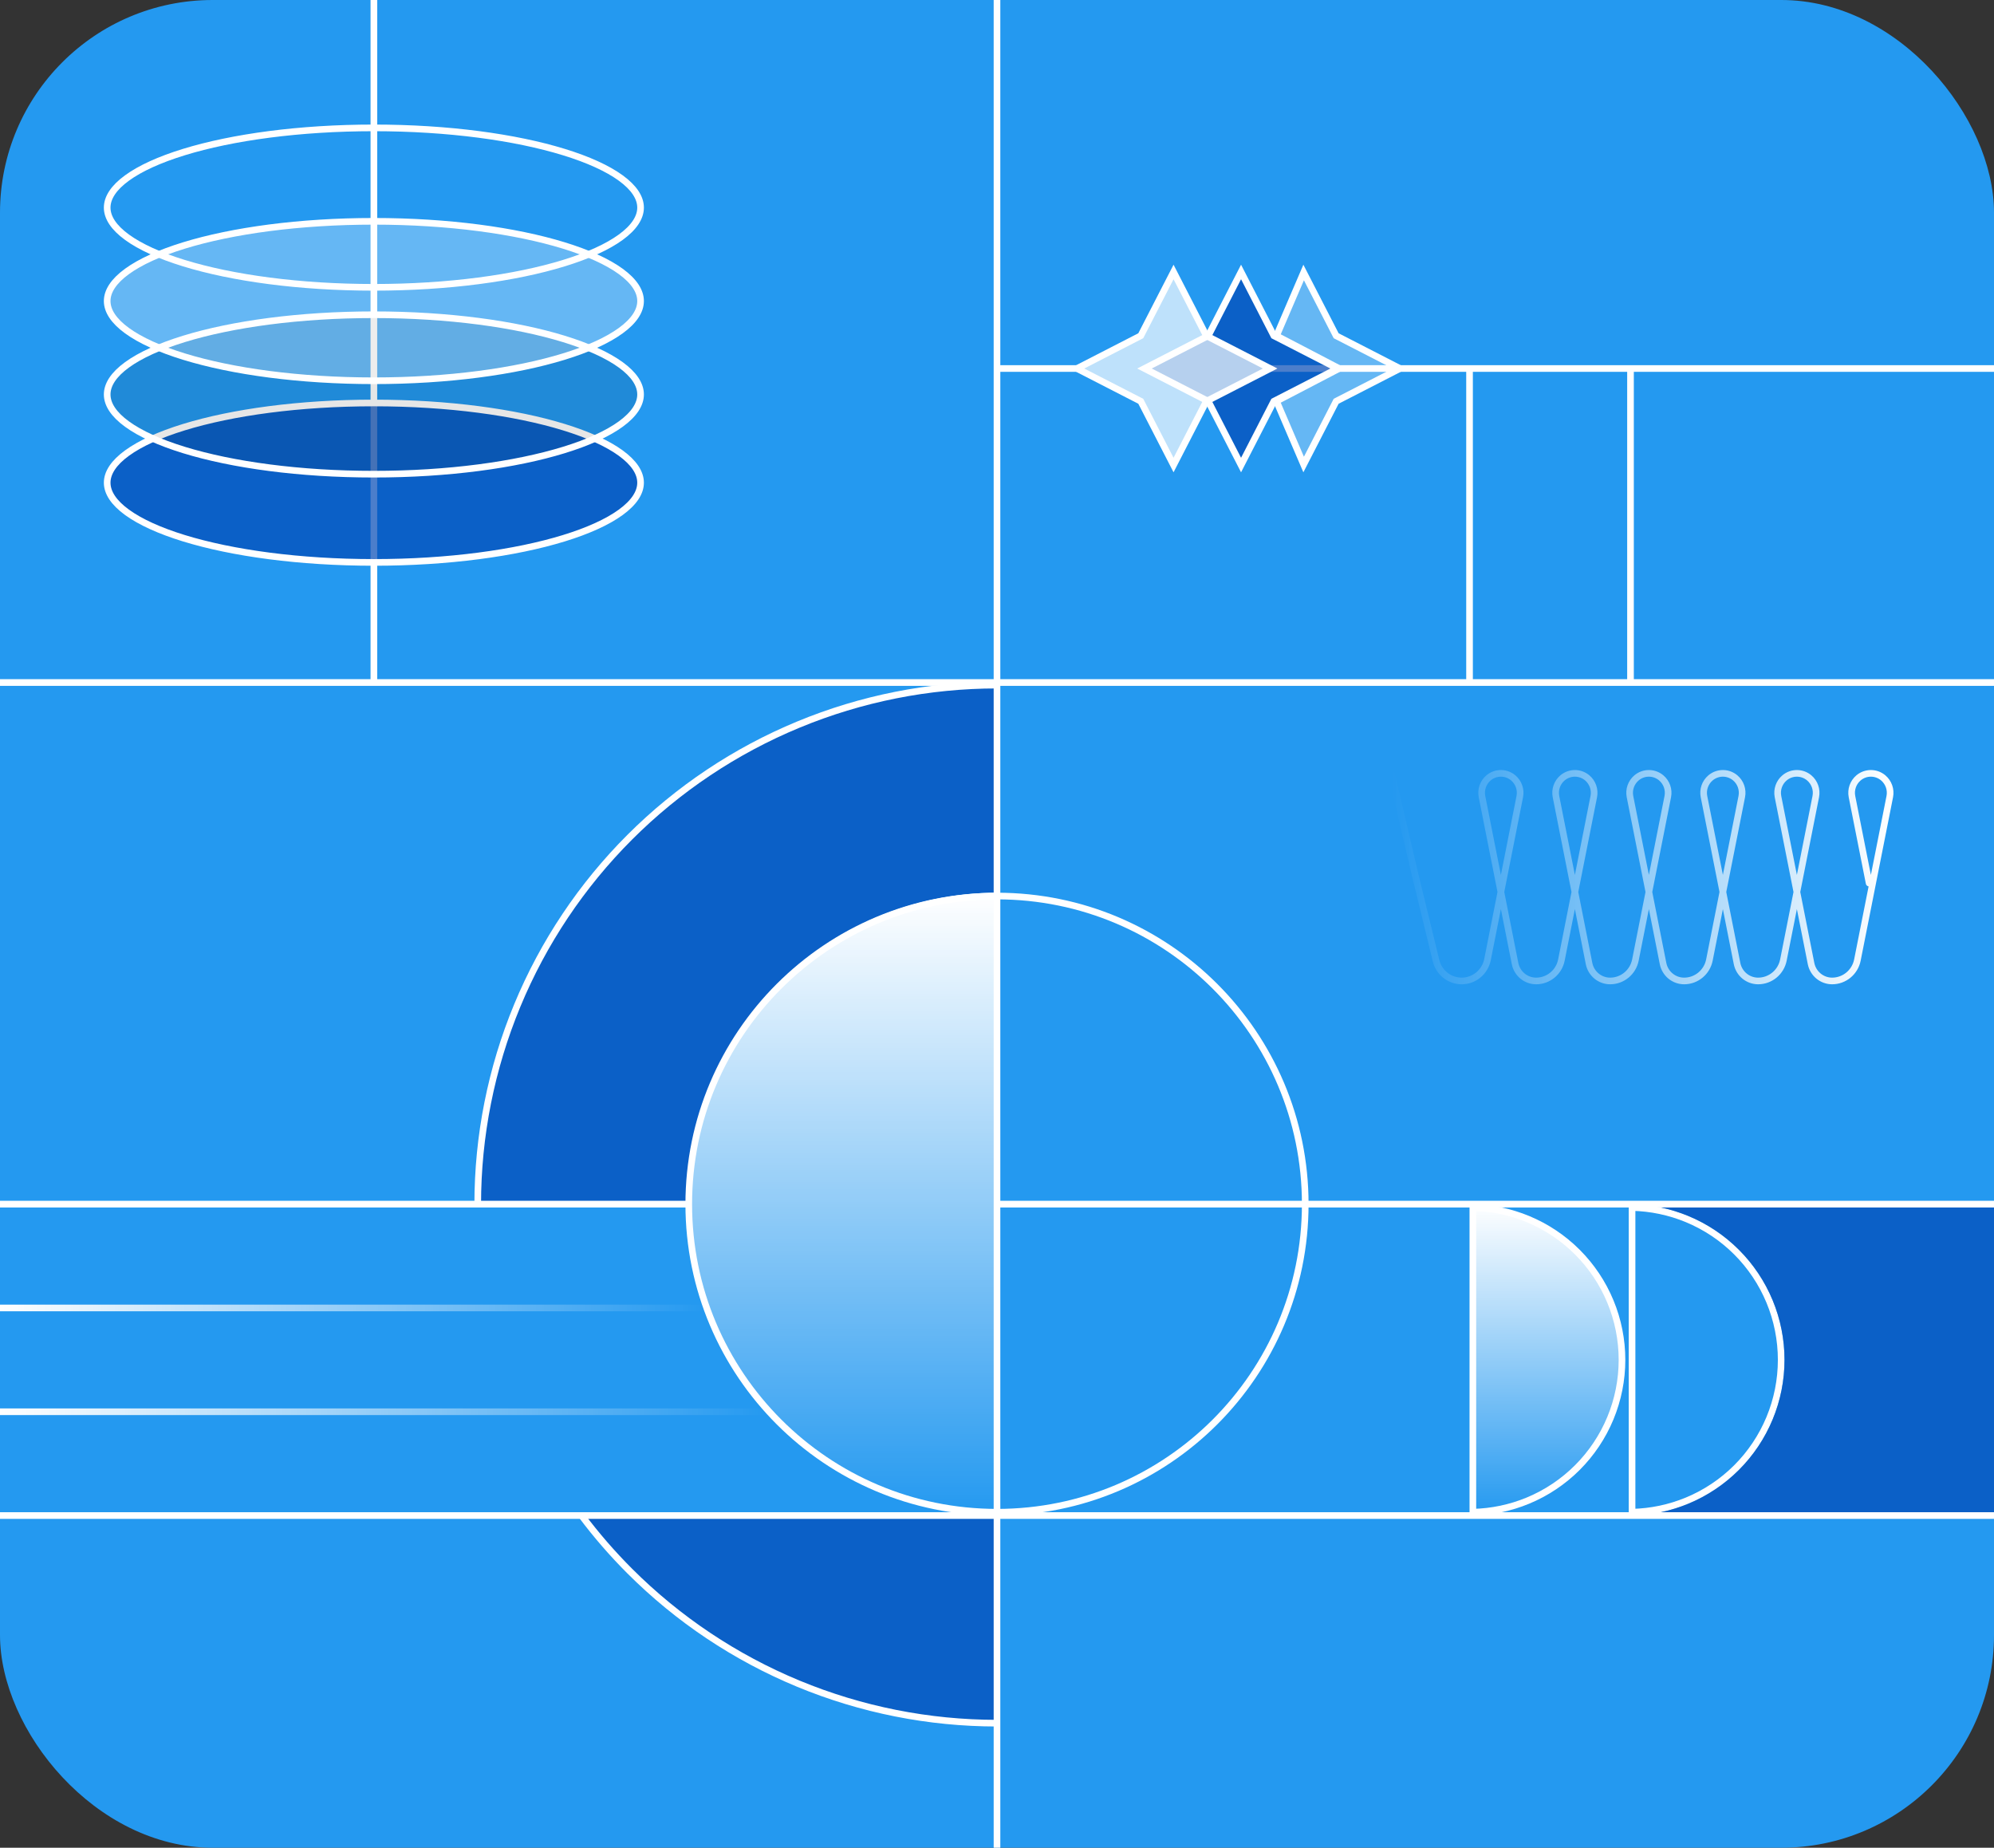 <?xml version="1.0" encoding="UTF-8"?> <svg xmlns="http://www.w3.org/2000/svg" width="300" height="278" viewBox="0 0 300 278" fill="none"><rect x="0" y="0" width="300" height="278" fill="#333333" stroke="none"/> <g clip-path="url(#clip0_4_30913)"> <rect width="300" height="278" rx="32" fill="#2499F0"></rect> <path d="M120.103 253.314C110.624 249.39 102.012 243.638 94.757 236.386C92.137 233.768 89.713 230.972 87.5 228.022H150V259.258C139.74 259.258 129.581 257.239 120.103 253.314Z" fill="#0048B5" fill-opacity="0.7"></path> <path d="M150 103.079C139.74 103.079 129.581 105.098 120.103 109.023C110.624 112.947 102.012 118.699 94.757 125.951C87.503 133.202 81.748 141.81 77.822 151.285C73.896 160.759 71.875 170.914 71.875 181.168L103.259 181.168C103.259 168.742 108.197 156.825 116.988 148.038C125.747 139.282 137.616 134.35 150 134.315V103.079Z" fill="#0048B5" fill-opacity="0.7"></path> <path d="M150.134 134.315C137.702 134.315 125.779 139.251 116.988 148.038C108.197 156.825 103.259 168.742 103.259 181.169C103.259 193.595 108.197 205.512 116.988 214.299C125.779 223.086 137.702 228.022 150.134 228.022L150.134 181.169V134.315Z" fill="url(#paint0_linear_4_30913)"></path> <path d="M150 103.079C139.74 103.079 129.581 105.098 120.103 109.023C110.624 112.947 102.012 118.699 94.757 125.951C87.503 133.202 81.748 141.81 77.822 151.285C73.896 160.759 71.875 170.914 71.875 181.169" stroke="white"></path> <path d="M150 259.258C139.74 259.258 129.581 257.239 120.103 253.314C110.624 249.39 102.012 243.638 94.757 236.386C92.137 233.768 89.713 230.972 87.5 228.022" stroke="white"></path> <path d="M196.375 181.168C196.375 206.769 175.612 227.522 150 227.522C124.388 227.522 103.625 206.769 103.625 181.168C103.625 155.568 124.388 134.814 150 134.814C175.612 134.814 196.375 155.568 196.375 181.168Z" stroke="white"></path> <path d="M225.81 134.207L223.797 144.37C223.426 146.242 221.798 147.59 219.907 147.59C218.081 147.59 216.491 146.331 216.055 144.541L212.821 131.263L209.375 116.541M225.81 134.207L228.652 119.855C228.861 118.803 228.482 117.72 227.666 117.032C226.591 116.128 225.029 116.128 223.954 117.032C223.137 117.72 222.759 118.803 222.967 119.855L225.81 134.207ZM225.81 134.207L227.941 144.965C228.243 146.491 229.57 147.59 231.111 147.59C232.961 147.59 234.553 146.272 234.916 144.44L236.943 134.207M236.943 134.207L239.786 119.855C239.994 118.803 239.615 117.72 238.799 117.032C237.724 116.128 236.162 116.128 235.087 117.032C234.271 117.72 233.892 118.803 234.1 119.855L236.943 134.207ZM236.943 134.207L239.074 144.965C239.376 146.491 240.703 147.59 242.245 147.59C244.094 147.59 245.687 146.272 246.049 144.44L248.076 134.207M248.076 134.207L250.919 119.855C251.127 118.803 250.749 117.72 249.932 117.032C248.857 116.128 247.295 116.128 246.22 117.032C245.404 117.72 245.025 118.803 245.234 119.855L248.076 134.207ZM248.076 134.207L250.207 144.965C250.509 146.491 251.836 147.59 253.378 147.59C255.227 147.59 256.82 146.272 257.183 144.44L259.209 134.207M259.209 134.207L262.052 119.855C262.261 118.803 261.882 117.72 261.065 117.032C259.99 116.128 258.429 116.128 257.354 117.032C256.537 117.72 256.158 118.803 256.367 119.855L259.209 134.207ZM259.209 134.207L261.34 144.965C261.643 146.491 262.97 147.59 264.511 147.59C266.361 147.59 267.953 146.272 268.316 144.44L270.343 134.207M270.343 134.207L273.185 119.855C273.394 118.803 273.015 117.72 272.199 117.032C271.124 116.128 269.562 116.128 268.487 117.032C267.67 117.72 267.292 118.803 267.5 119.855L270.343 134.207ZM270.343 134.207L272.474 144.965C272.776 146.491 274.103 147.59 275.644 147.59C277.494 147.59 279.086 146.272 279.449 144.44L284.319 119.855C284.527 118.803 284.148 117.72 283.332 117.032C282.257 116.128 280.695 116.128 279.62 117.032C278.804 117.72 278.425 118.803 278.633 119.855L281.211 132.869" stroke="url(#paint1_linear_4_30913)" stroke-linecap="round"></path> <path d="M56.25 0V103.079" stroke="white"></path> <path d="M221.094 55.444V102.298" stroke="white"></path> <path d="M245.312 55.053V102.298" stroke="white"></path> <path d="M150 0L150 278" stroke="white"></path> <path d="M253.823 225.777C251.194 226.866 248.387 227.455 245.545 227.517L245.545 181.674C248.387 181.736 251.194 182.325 253.823 183.414C256.605 184.566 259.134 186.255 261.264 188.384C263.394 190.513 265.083 193.04 266.236 195.822C267.389 198.603 267.982 201.585 267.982 204.595C267.982 207.606 267.389 210.588 266.236 213.369C265.083 216.151 263.394 218.678 261.264 220.807C259.134 222.936 256.605 224.625 253.823 225.777Z" stroke="white"></path> <path d="M229.872 225.777C227.243 226.866 224.436 227.455 221.594 227.517L221.594 181.674C224.436 181.736 227.243 182.325 229.872 183.414C232.655 184.566 235.183 186.255 237.313 188.384C239.443 190.513 241.133 193.04 242.285 195.822C243.438 198.603 244.031 201.585 244.031 204.595C244.031 207.606 243.438 210.588 242.285 213.369C241.133 216.151 239.443 218.678 237.313 220.807C235.183 222.936 232.655 224.625 229.872 225.777Z" fill="url(#paint2_linear_4_30913)" stroke="white"></path> <path d="M96.375 72.624C96.375 74.112 95.393 75.625 93.388 77.083C91.395 78.532 88.478 79.858 84.829 80.981C77.537 83.224 67.433 84.618 56.25 84.618C45.067 84.618 34.963 83.224 27.671 80.981C24.022 79.858 21.105 78.532 19.112 77.083C17.107 75.625 16.125 74.112 16.125 72.624C16.125 71.135 17.107 69.622 19.112 68.165C21.105 66.715 24.022 65.389 27.671 64.267C34.963 62.024 45.067 60.629 56.25 60.629C67.433 60.629 77.537 62.024 84.829 64.267C88.478 65.389 91.395 66.715 93.388 68.165C95.393 69.622 96.375 71.135 96.375 72.624Z" fill="#0048B5" fill-opacity="0.7" stroke="white"></path> <path d="M96.375 59.348C96.375 60.837 95.393 62.35 93.388 63.807C91.395 65.257 88.478 66.583 84.829 67.705C77.537 69.948 67.433 71.343 56.25 71.343C45.067 71.343 34.963 69.948 27.671 67.705C24.022 66.583 21.105 65.257 19.112 63.807C17.107 62.35 16.125 60.837 16.125 59.348C16.125 57.86 17.107 56.347 19.112 54.889C21.105 53.44 24.022 52.114 27.671 50.991C34.963 48.749 45.067 47.354 56.25 47.354C67.433 47.354 77.537 48.749 84.829 50.991C88.478 52.114 91.395 53.44 93.388 54.889C95.393 56.347 96.375 57.86 96.375 59.348Z" fill="black" fill-opacity="0.1" stroke="white"></path> <path d="M96.375 45.292C96.375 46.781 95.393 48.294 93.388 49.751C91.395 51.201 88.478 52.527 84.829 53.649C77.537 55.892 67.433 57.287 56.25 57.287C45.067 57.287 34.963 55.892 27.671 53.649C24.022 52.527 21.105 51.201 19.112 49.751C17.107 48.294 16.125 46.781 16.125 45.292C16.125 43.804 17.107 42.291 19.112 40.833C21.105 39.384 24.022 38.058 27.671 36.935C34.963 34.693 45.067 33.298 56.25 33.298C67.433 33.298 77.537 34.693 84.829 36.935C88.478 38.058 91.395 39.384 93.388 40.833C95.393 42.291 96.375 43.804 96.375 45.292Z" fill="white" fill-opacity="0.3" stroke="white"></path> <path d="M96.375 31.236C96.375 32.724 95.393 34.237 93.388 35.695C91.395 37.144 88.478 38.471 84.829 39.593C77.537 41.836 67.433 43.23 56.25 43.23C45.067 43.23 34.963 41.836 27.671 39.593C24.022 38.471 21.105 37.144 19.112 35.695C17.107 34.237 16.125 32.724 16.125 31.236C16.125 29.747 17.107 28.234 19.112 26.777C21.105 25.327 24.022 24.001 27.671 22.879C34.963 20.636 45.067 19.241 56.25 19.241C67.433 19.241 77.537 20.636 84.829 22.879C88.478 24.001 91.395 25.327 93.388 26.777C95.393 28.234 96.375 29.747 96.375 31.236Z" stroke="white"></path> <path d="M245.703 228.013C248.557 227.933 251.373 227.332 254.014 226.239C256.857 225.062 259.441 223.336 261.618 221.161C263.794 218.985 265.52 216.403 266.698 213.561C267.876 210.718 268.482 207.672 268.482 204.595C268.482 201.519 267.876 198.473 266.698 195.63C265.52 192.788 263.794 190.205 261.618 188.03C259.441 185.855 256.857 184.129 254.014 182.952C251.373 181.858 248.557 181.258 245.703 181.178V181.168H300V228.022H245.703V228.013Z" fill="#0048B5" fill-opacity="0.7"></path> <path d="M300 55.444H191.016" stroke="white"></path> <path d="M162.109 55.444L150 55.444" stroke="white"></path> <path d="M150 181.168H300" stroke="white"></path> <path d="M0 181.168H103.516" stroke="white"></path> <path d="M0 196.787H106.25" stroke="url(#paint3_linear_4_30913)"></path> <path d="M0 212.404H115.625" stroke="url(#paint4_linear_4_30913)"></path> <path d="M0 228.022L300 228.022" stroke="white"></path> <path d="M300 102.688H0" stroke="white"></path> <path d="M186.719 40.919L191.577 50.371L191.651 50.514L191.794 50.587L201.249 55.444L191.794 60.3L191.651 60.373L191.577 60.516L186.719 69.968L181.86 60.516L181.787 60.373L181.644 60.3L172.188 55.444L181.644 50.587L181.787 50.514L181.86 50.371L186.719 40.919Z" fill="#0048B5" fill-opacity="0.7" stroke="white"></path> <path d="M196.135 40.999L200.952 50.371L201.026 50.514L201.169 50.587L210.624 55.444L201.169 60.3L201.026 60.373L200.952 60.516L196.135 69.888L192.048 60.358L200.622 55.887L201.472 55.444L200.622 55L192.048 50.529L196.135 40.999Z" fill="white" fill-opacity="0.3" stroke="white"></path> <path d="M176.562 40.919L181.421 50.371L181.495 50.514L181.637 50.587L191.093 55.444L181.637 60.3L181.495 60.373L181.421 60.516L176.562 69.968L171.704 60.516L171.63 60.373L171.488 60.3L162.032 55.444L171.488 50.587L171.63 50.514L171.704 50.371L176.562 40.919Z" fill="white" fill-opacity="0.7" stroke="white"></path> </g> <defs> <linearGradient id="paint0_linear_4_30913" x1="150.134" y1="134.315" x2="150.134" y2="228.022" gradientUnits="userSpaceOnUse"> <stop stop-color="white"></stop> <stop offset="1" stop-color="white" stop-opacity="0"></stop> </linearGradient> <linearGradient id="paint1_linear_4_30913" x1="284.326" y1="147.59" x2="209.524" y2="147.59" gradientUnits="userSpaceOnUse"> <stop stop-color="white"></stop> <stop offset="1" stop-color="white" stop-opacity="0"></stop> </linearGradient> <linearGradient id="paint2_linear_4_30913" x1="221.094" y1="181.168" x2="221.094" y2="228.022" gradientUnits="userSpaceOnUse"> <stop stop-color="white"></stop> <stop offset="1" stop-color="white" stop-opacity="0"></stop> </linearGradient> <linearGradient id="paint3_linear_4_30913" x1="0" y1="197.787" x2="106.25" y2="197.787" gradientUnits="userSpaceOnUse"> <stop stop-color="white"></stop> <stop offset="1" stop-color="white" stop-opacity="0"></stop> </linearGradient> <linearGradient id="paint4_linear_4_30913" x1="0" y1="213.404" x2="115.625" y2="213.404" gradientUnits="userSpaceOnUse"> <stop stop-color="white"></stop> <stop offset="1" stop-color="white" stop-opacity="0"></stop> </linearGradient> <clipPath id="clip0_4_30913"> <rect width="300" height="278" rx="32" fill="white"></rect> </clipPath> </defs> </svg> 